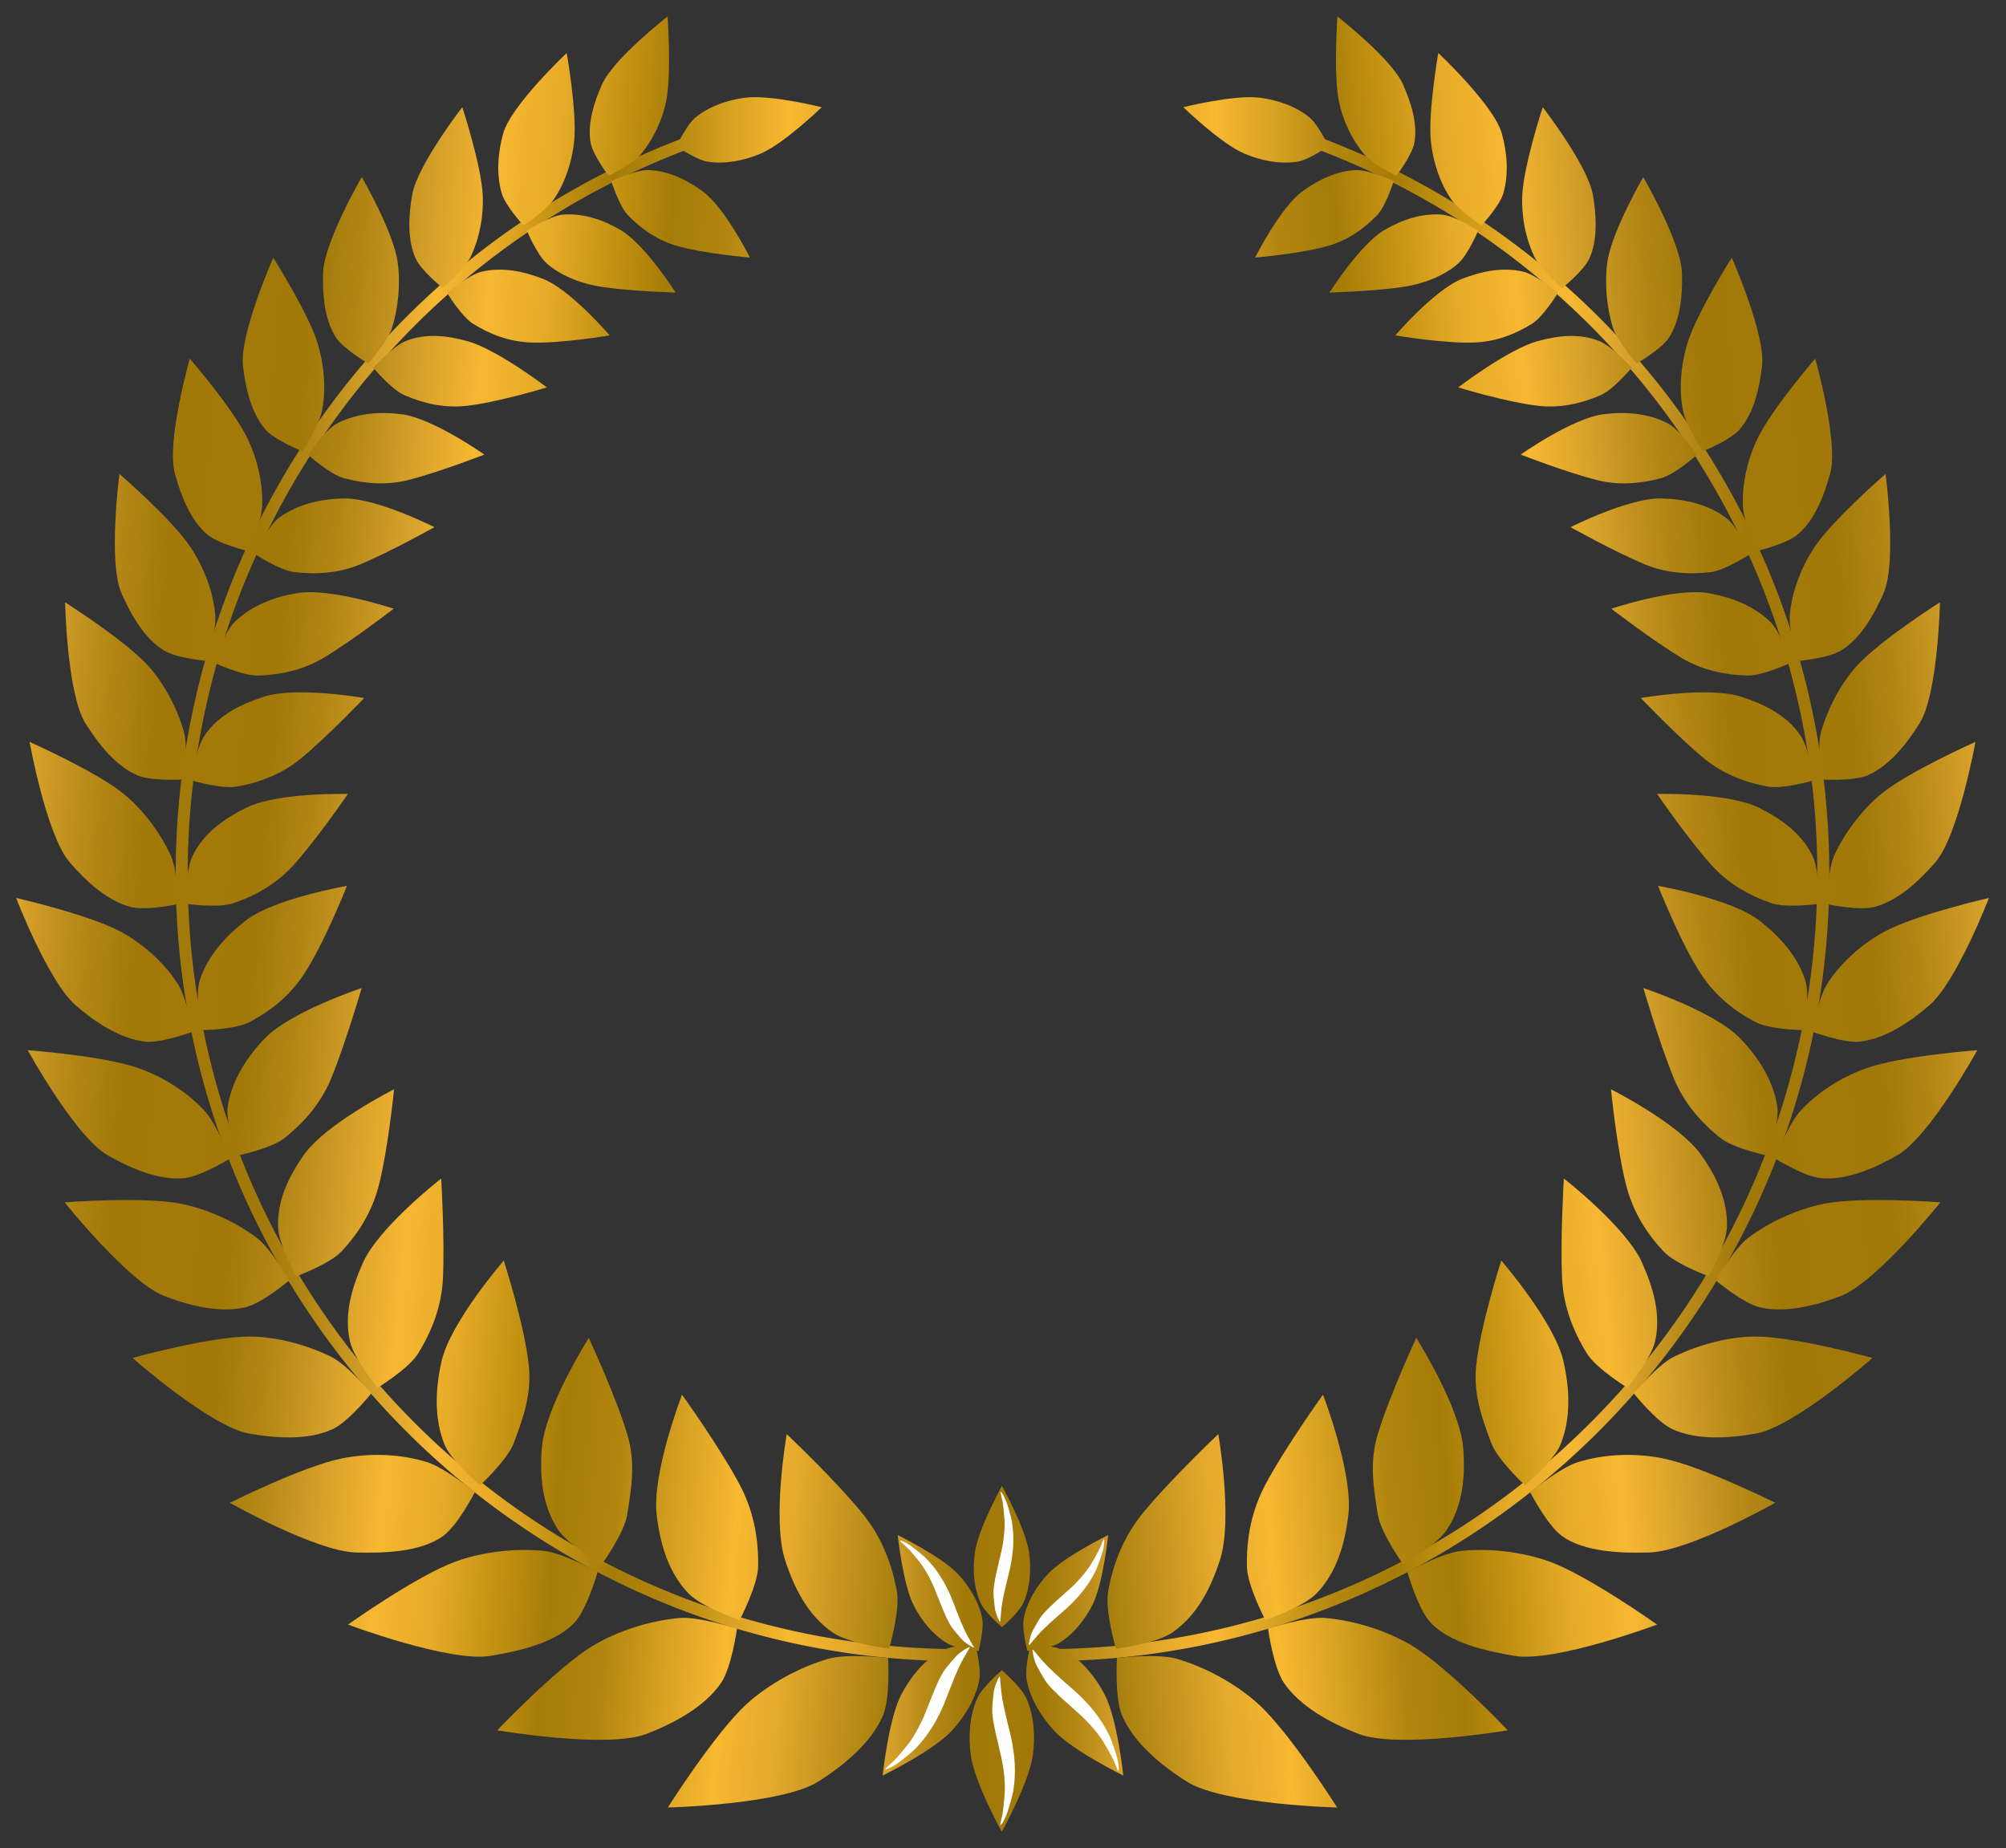 <?xml version="1.0" encoding="UTF-8"?>
<svg width="610" height="562" version="1.1" viewBox="0 0 161.4 148.7" xmlns="http://www.w3.org/2000/svg" xmlns:xlink="http://www.w3.org/1999/xlink">
<rect x="0" y="0" width="161.4" height="148.7" fill="#333333" stroke="none"/>
<defs>
<linearGradient id="a" x1="65.471" x2="101.77" y1="123.3" y2="123.3" gradientUnits="userSpaceOnUse" spreadMethod="reflect">
<stop stop-color="#9e790a" offset="0"/>
<stop stop-color="#a17b0c" offset=".071"/>
<stop stop-color="#c2921c" offset=".143"/>
<stop stop-color="#e3a92c" offset=".214"/>
<stop stop-color="#f8b830" offset=".286"/>
<stop stop-color="#d7a122" offset=".357"/>
<stop stop-color="#b3870f" offset=".429"/>
<stop stop-color="#a47c07" offset=".5"/>
<stop stop-color="#c59313" offset=".571"/>
<stop stop-color="#e6ab27" offset=".643"/>
<stop stop-color="#f7b732" offset=".714"/>
<stop stop-color="#d7a12a" offset=".786"/>
<stop stop-color="#b68918" offset=".857"/>
<stop stop-color="#a17909" offset=".929"/>
<stop stop-color="#a37a09" offset="1"/>
</linearGradient>
</defs>
<g transform="matrix(1.2 0 0 1.2 -41.319 -74.356)" fill="url(#a)">
<g transform="matrix(1.524 0 0 1.528 -107.26 -66.499)" stroke-width=".546">
<path d="m123.11 90.12a0.265 0.265 0 0 0-0.096 0.018c-13.427 5.079-22.311 17.939-22.311 32.295 0 19.066 15.462 34.528 34.528 34.528a0.265 0.265 0 1 0 0-0.529c-18.78 1e-5 -33.999-15.219-33.999-33.999 1e-5 -14.137 8.746-26.798 21.969-31.8a0.265 0.265 0 0 0-0.091-0.513z" color="#000000" color-rendering="auto" dominant-baseline="auto" image-rendering="auto" shape-rendering="auto" solid-color="#000000" style="font-feature-settings:normal;font-variant-alternates:normal;font-variant-caps:normal;font-variant-ligatures:normal;font-variant-numeric:normal;font-variant-position:normal;isolation:auto;mix-blend-mode:normal;paint-order:stroke markers fill;shape-padding:0;text-decoration-color:#000000;text-decoration-line:none;text-decoration-style:solid;text-indent:0;text-orientation:mixed;text-transform:none;white-space:normal"/>
<g transform="rotate(5 114.43 123.4)" stroke-width=".546">
<path d="m125.81 162.54s4.973-0.56 6.489-1.706c1.051-0.794 2.187-1.906 2.589-3.14 0.263-0.808 3e-3 -2.537 3e-3 -2.537s-1.808-0.048-2.617 0.267c-1.235 0.481-2.507 1.323-3.396 2.282-1.281 1.383-3.068 4.834-3.068 4.834l-5e-5 -1e-5m3.783-16.777s-0.329 3.77 0.408 5.505c0.511 1.203 1.208 2.329 2.359 2.987 0.753 0.431 2.54 0.497 2.54 0.497s0.346-1.714 0.123-2.534c-0.34-1.252-0.915-2.369-1.837-3.31-1.33-1.357-3.593-3.146-3.593-3.146l5e-5 1e-5" style="paint-order:stroke markers fill"/>
<path d="m118.95 84.253s-2.204 2.044-2.61 3.21c-0.281 0.809-0.506 1.797-0.278 2.609 0.149 0.532 0.913 1.373 0.913 1.373s1.008-0.605 1.331-1.067c0.494-0.706 0.815-1.589 0.907-2.434 0.133-1.218-0.263-3.691-0.263-3.691m4.529 10.221s-1.3-2.114-2.357-2.734c-0.733-0.43-1.58-0.758-2.44-0.698-0.563 0.039-1.566 0.626-1.566 0.626s0.432 1.052 0.848 1.415c0.636 0.554 1.364 0.971 2.202 1.147 1.209 0.253 3.312 0.245 3.312 0.245l1e-5 -1e-6" style="paint-order:stroke markers fill"/>
<path d="m118.04 159.82s4.874 0.396 6.547-0.413c2.8e-4 -1.3e-4 5.1e-4 -7.2e-4 7.7e-4 -8.2e-4 1.16-0.561 2.459-1.411 3.08-2.518l1.2e-4 -5e-4c0.407-0.725 0.489-2.433 0.489-2.433l-5.1e-4 -1.2e-4c-0.025-6e-3 -1.732-0.389-2.561-0.243l-6.4e-4 3.6e-4c-1.277 0.226-2.657 0.797-3.692 1.548l-6.7e-4 3e-4c-1.492 1.084-3.862 4.059-3.862 4.059l3e-5 -3e-5m6.814-15.38s-1.028 3.551-0.651 5.356c0 0 3e-4 6.7e-4 3e-4 6.7e-4 0.262 1.251 0.719 2.459 1.697 3.31l3.6e-4 6.3e-4c0.636 0.553 2.317 0.956 2.342 0.962l5e-4 1.1e-4s0.659-1.577 0.603-2.407l1.2e-4 -5e-4c-0.087-1.266-0.427-2.447-1.132-3.525 0 0-3.6e-4 -6.4e-4 -3.6e-4 -6.4e-4 -1.016-1.556-2.86-3.696-2.86-3.696" style="paint-order:stroke markers fill"/>
<path d="m111.09 155.77s4.618 1.279 6.376 0.82l6.8e-4 -2.2e-4c1.219-0.318 2.793-0.807 3.553-1.789l6.6e-4 -3e-4c0.497-0.643 0.811-2.288 0.811-2.288-0.022-0.01-1.589-0.696-2.413-0.713-2.8e-4 -1e-5 -8.6e-4 1e-5 -1e-3 1e-5 -1.267-0.026-2.709 0.277-3.844 0.801l-7.2e-4 1.6e-4c-1.637 0.756-4.482 3.17-4.482 3.17l1e-5 1e-5m9.457-13.454s-1.655 3.198-1.635 5.001l1.6e-4 7.2e-4c0.013 1.25 0.232 2.478 1.009 3.48 1.8e-4 2.2e-4 7.4e-4 2.3e-4 8.9e-4 4.5e-4 0.505 0.651 2.044 1.351 2.067 1.361 0 0 0.853-1.434 0.917-2.244l-2.9e-4 -6.6e-4c0.097-1.237 0.169-2.371-0.303-3.539 0 0-2.2e-4 -6.9e-4 -2.2e-4 -6.9e-4 -0.68-1.685-2.055-4.058-2.055-4.058h-1e-5" style="paint-order:stroke markers fill"/>
<path d="m105.45 150.9c1e-3 3.2e-4 3.943 1.795 5.715 1.689 0 0 7.3e-4 -8e-5 7.3e-4 -8e-5 1.229-0.073 2.85-0.265 3.764-1.062 0 0 2.8e-4 -4.4e-4 2.8e-4 -4.4e-4 0.598-0.522 1.219-2.033 1.219-2.033-0.019-0.012-1.415-0.952-2.201-1.125 0 0-7.2e-4 8e-5 -7.2e-4 8e-5 -1.21-0.266-2.574-0.186-3.746 0.158l-7.3e-4 5e-5c-1.69 0.496-4.75 2.373-4.75 2.373l-1e-5 -1e-5m11.078-11.641s-2.102 2.896-2.342 4.641c0 0 6e-5 7.3e-4 6e-5 7.3e-4 -0.166 1.21-0.119 2.496 0.434 3.604l9e-5 7.3e-4c0.36 0.72 1.711 1.657 1.73 1.669 0 0 1.098-1.209 1.313-1.973 0 0 2.8e-4 -4.3e-4 2.8e-4 -4.3e-4 0.327-1.167 0.597-2.216 0.367-3.425l-9e-5 -7.2e-4c-0.331-1.744-1.503-4.514-1.504-4.516" style="paint-order:stroke markers fill"/>
<path d="m100.63 144.94s3.667 2.705 5.394 2.859l1e-3 3.7e-4c1.197 0.107 2.622 0.074 3.65-0.514l3.5e-4 -3.7e-4c0.673-0.386 1.556-1.714 1.556-1.714-0.015-0.014-1.175-1.165-1.91-1.446 0 0-3.6e-4 -3.7e-4 -3.6e-4 -3.7e-4 -1.13-0.431-2.473-0.67-3.661-0.566l-4.1e-4 3.2e-4c-1.714 0.15-5.028 1.381-5.028 1.381l4e-5 6e-5m12.839-9.024s-2.541 2.353-3.106 3.978c-0.392 1.127-0.643 2.343-0.268 3.493l-2e-5 7.3e-4c0.244 0.748 1.375 1.902 1.39 1.916 0 0 1.283-0.948 1.635-1.639 0 0 3.6e-4 -3.8e-4 3.6e-4 -3.8e-4 0.537-1.055 0.856-2.185 0.809-3.386l-3.1e-4 -1e-3c-0.068-1.732-0.459-4.361-0.459-4.361l-4e-5 -6e-5" style="paint-order:stroke markers fill"/>
<path d="m97.058 138.4s3.085 3.229 4.709 3.706l7.1e-4 1.5e-4c1.126 0.331 2.522 0.552 3.618 0.186l4.3e-4 -3e-4c0.718-0.24 1.817-1.342 1.817-1.342-0.011-0.016-0.929-1.321-1.579-1.73 0 0-2.8e-4 -4.4e-4 -2.8e-4 -4.4e-4 -0.999-0.629-2.3-1.077-3.457-1.204-1.669-0.182-5.108 0.385-5.108 0.385l-8e-6 -2e-5m14.004-6.205s-2.845 1.756-3.695 3.205l-4.6e-4 2.3e-4c-0.589 1.004-0.999 2.088-0.86 3.26l-1.6e-4 7.2e-4c0.091 0.763 0.981 2.065 0.992 2.081 0 0 1.409-0.661 1.878-1.255l4.2e-4 -2.9e-4c0.716-0.907 1.208-1.911 1.393-3.07 0 0 1.7e-4 -7e-4 1.7e-4 -7e-4 0.266-1.671 0.293-4.221 0.293-4.221v2e-5" style="paint-order:stroke markers fill"/>
<path d="m94.859 131.89s2.407 3.594 3.906 4.286l4.73e-4 -2.1e-4c1.039 0.479 2.316 0.91 3.426 0.713 0.727-0.129 1.945-1.036 1.945-1.036s-2.4e-4 -4.7e-4 -2.4e-4 -4.7e-4c-8e-3 -0.015-0.699-1.423-1.244-1.938l-6.7e-4 -3e-4c-0.837-0.791-1.984-1.371-3.083-1.657l-6.52e-4 -3.2e-4c-1.585-0.413-4.949-0.366-4.949-0.366l8e-6 3e-5m14.397-3.995s-3.031 1.301-4.057 2.578c0 0-3.3e-4 6.5e-4 -3.3e-4 6.5e-4 -0.711 0.885-1.267 1.926-1.356 3.074 0 0 1.8e-4 4.8e-4 1.8e-4 4.8e-4 -0.058 0.748 0.6 2.131 0.608 2.147l2.3e-4 4.6e-4s1.454-0.437 1.992-0.944l4.6e-4 -2.3e-4c0.82-0.773 1.477-1.692 1.82-2.783l4.7e-4 -2e-4c0.495-1.575 0.993-4.072 0.993-4.072l-1e-5 -3e-5" style="paint-order:stroke markers fill"/>
<path d="m93.768 125.28s1.72 3.522 3.022 4.467l6.16e-4 3.9e-4c0.903 0.655 2.087 1.297 3.185 1.319l1.39e-4 5e-4c0.72 0.014 2.056-0.623 2.056-0.623-4e-3 -0.015-0.414-1.479-0.866-2.053l-6.1e-4 -4e-4c-0.695-0.882-1.687-1.612-2.706-2.045 0 0-5.11e-4 9e-5 -5.11e-4 9e-5 -1.47-0.624-4.691-1.065-4.691-1.065l-5e-6 -4e-5m14.453-1.795s-3.139 0.824-4.31 1.909c-0.812 0.752-1.528 1.683-1.777 2.777l1.2e-4 5e-4c-0.162 0.713 0.224 2.165 0.228 2.18 0 0 1.473-0.143 2.083-0.525 0 0 3.6e-4 -6.4e-4 3.6e-4 -6.4e-4 0.931-0.585 1.688-1.326 2.223-2.305l3.9e-4 -6.1e-4c0.771-1.412 1.553-4.035 1.553-4.035l1e-5 4e-5" style="paint-order:stroke markers fill"/>
<path d="m93.763 118.41s1.086 3.998 2.206 5.095l5.53e-4 4.7e-4c0.776 0.761 1.8 1.553 2.855 1.73 0.691 0.116 2.07-0.307 2.07-0.307l-6e-5 -5.2e-4c-2e-3 -0.014-0.161-1.486-0.515-2.105l-5.6e-4 -4.8e-4c-0.543-0.949-1.385-1.885-2.276-2.493-1.284-0.877-4.34-1.92-4.34-1.92l-1e-6 1e-5m14.149 1.053s-3.092 0.189-4.419 1.001l-5.1e-4 -1e-5c-0.92 0.563-1.752 1.269-2.149 2.288l4e-5 5.2e-4c-0.258 0.664-0.12 2.122-0.118 2.135l6e-5 5.1e-4s1.44 0.072 2.082-0.209c0 0 5.1e-4 -6e-5 5.1e-4 -6e-5 0.98-0.43 1.843-1.038 2.498-1.905 0 0 4.8e-4 -5.5e-4 4.8e-4 -5.5e-4 0.945-1.251 2.105-3.31 2.105-3.31v-1e-5" style="paint-order:stroke markers fill"/>
<path d="m94.784 112.17s0.434 3.993 1.354 5.211l5.16e-4 4e-5c0.638 0.844 1.492 1.754 2.483 2.077 0 0 5.16e-4 1e-5 5.16e-4 1e-5 0.649 0.211 2.037 2e-3 2.037 2e-3 2.2e-4 -0.012 0.075-1.453-0.177-2.1l4e-5 -5.1e-4c-0.386-0.992-1.035-2.011-1.805-2.724 0 0-5.09e-4 -9e-5 -5.09e-4 -9e-5 -1.111-1.029-3.893-2.466-3.893-2.466l-1e-5 3e-5m13.474 3.038s-3.016-0.262-4.41 0.33c0 0-5.1e-4 -9e-5 -5.1e-4 -9e-5 -0.966 0.41-1.897 0.968-2.425 1.892l-5.6e-4 4.7e-4c-0.345 0.602-0.437 2.026-0.437 2.038 0 0 1.376 0.277 2.035 0.099 1.006-0.273 1.94-0.733 2.696-1.474 1.09-1.068 2.543-2.885 2.543-2.885l1e-5 -4e-5" style="paint-order:stroke markers fill"/>
<path d="m96.675 106.35s-0.17 3.893 0.541 5.196l5.06e-4 1.1e-4c0.493 0.903 1.174 1.898 2.081 2.35 0 0 5.09e-4 9e-5 5.09e-4 9e-5 0.594 0.296 1.96 0.295 1.96 0.295 2e-3 -0.01 0.269-1.399 0.152-2.064-0.18-1.02-0.704-2.057-1.344-2.853 0 0-3.3e-4 -6.5e-4 -3.3e-4 -6.5e-4 -0.923-1.148-3.39-2.923-3.39-2.923h4e-6m12.535 4.838s-2.872-0.682-4.297-0.31l-1.6e-4 4.8e-4c-0.988 0.258-1.941 0.713-2.62 1.494l-5e-4 -1.4e-4c-0.443 0.51-0.721 1.863-0.722 1.874 0 0 1.285 0.464 1.944 0.386 1.007-0.119 1.983-0.427 2.816-1.031 1.202-0.872 2.881-2.413 2.881-2.413v1e-5" style="paint-order:stroke markers fill"/>
<path d="m99.319 101.04s-0.717 3.718-0.218 5.072l4.84e-4 1.8e-4c0.346 0.939 0.856 1.989 1.664 2.553l4.9e-4 1.7e-4c0.529 0.369 1.842 0.562 1.842 0.562 3e-3 -9e-3 0.464-1.304 0.446-1.961-0.029-1.006-0.385-2.078-0.888-2.934-0.724-1.235-2.848-3.293-2.848-3.293l-2e-5 4e-5m11.368 6.429s-2.663-1.062-4.086-0.907l-4.6e-4 -2.3e-4c-0.987 0.108-1.968 0.411-2.732 1.065-0.499 0.427-0.965 1.688-0.968 1.697 0 0 1.169 0.629 1.814 0.648 0.985 0.029 1.972-0.128 2.859-0.591 1.279-0.668 3.114-1.912 3.114-1.912l2e-5 -3e-5" style="paint-order:stroke markers fill"/>
<path d="m102.59 96.311s-1.199 3.487-0.912 4.858l2e-4 7e-4c0.199 0.951 0.543 2.034 1.239 2.69 0.456 0.43 1.691 0.801 1.691 0.801 3e-3 -6e-3 0.624-1.19 0.699-1.824l-1.5e-4 -7.2e-4c0.115-0.971-0.082-2.055-0.443-2.949l3e-4 -4.17e-4c-0.521-1.289-2.275-3.576-2.275-3.576l2e-5 -2.3e-5m10.006 7.795s-2.398-1.394-3.788-1.447c0 0-2.9e-4 4.2e-4 -2.9e-4 4.2e-4 -0.963-0.037-1.942 0.119-2.769 0.639 0 0-2.8e-4 4.4e-4 -2.8e-4 4.4e-4 -0.54 0.34-1.16 1.49-1.163 1.497 0 0 1.034 0.77 1.651 0.879 0.942 0.167 1.91 0.156 2.828-0.164 0 0 2.6e-4 -4.5e-4 2.6e-4 -4.5e-4 1.323-0.46 3.241-1.405 3.241-1.405l-2e-5 2e-5" style="paint-order:stroke markers fill"/>
<path d="m106.16 92.446s-1.41 2.99-1.329 4.347l9e-5 7.29e-4c0.056 0.941 0.241 2.037 0.816 2.766 0.377 0.477 1.509 1.009 1.509 1.009 3e-3 -4e-3 0.773-1.039 0.907-1.645l3.2e-4 -4.1e-4c0.204-0.927 0.205-2.02-0.013-2.93l-2e-5 -7.31e-4c-0.315-1.312-1.89-3.548-1.89-3.548l-1e-5 1.5e-5m8.916 8.484s-2.312-1.463-3.637-1.712c0 0-3.6e-4 3.75e-4 -3.6e-4 3.75e-4 -0.919-0.173-1.864-0.203-2.713 0.221l-3.2e-4 4.1e-4c-0.554 0.277-1.328 1.291-1.331 1.296 0 0 0.884 0.885 1.46 1.078l4.2e-4 2.9e-4c0.881 0.294 1.801 0.415 2.728 0.239l3.2e-4 -4.1e-4c1.336-0.254 3.494-1.122 3.494-1.122l2e-5 -2e-5" style="paint-order:stroke markers fill"/>
<path d="m110.3 89.002s-1.746 2.706-1.862 4.019c-0.081 0.91-0.046 2.004 0.401 2.785 0.293 0.512 1.303 1.183 1.303 1.183 2e-3 -0.003 0.875-0.901 1.089-1.462 0.328-0.859 0.424-1.865 0.3-2.764-0.178-1.296-1.231-3.76-1.231-3.76m7.332 9.412s-1.887-1.849-3.142-2.217c-0.87-0.255-1.824-0.367-2.699-0.082-0.572 0.186-1.444 1.065-1.446 1.067 0 0 0.721 0.976 1.246 1.243l3.8e-4 3.57e-4c0.802 0.408 1.651 0.64 2.565 0.604 1.317-0.052 3.476-0.616 3.476-0.616" style="paint-order:stroke markers fill"/>
<path d="m114.67 86.233s-2.238 2.502-2.476 3.756c-0.165 0.87-0.153 1.82 0.163 2.632 0.207 0.532 1.079 1.32 1.079 1.32 1e-3 -0.001 0.948-0.762 1.234-1.27 0.437-0.776 0.654-1.754 0.663-2.632 0.014-1.267-0.664-3.806-0.664-3.806m5.688 10.058s-1.529-2.009-2.679-2.54c-0.797-0.368-1.678-0.583-2.556-0.435-0.575 0.097-1.518 0.839-1.52 0.84 0 0 0.55 1.038 1.016 1.369 0.71 0.506 1.629 0.75 2.512 0.802 1.274 0.076 3.227-0.036 3.227-0.036" style="paint-order:stroke markers fill"/>
</g>
<path d="m125.77 88.358c-0.776 0.098-1.576 0.367-2.185 0.857-0.399 0.321-0.849 1.274-0.849 1.274s0.867 0.6 1.373 0.678c0.772 0.12 1.6-0.047 2.321-0.35 1.04-0.438 2.696-2.04 2.696-2.04s-2.235-0.559-3.355-0.419z" style="paint-order:stroke markers fill"/>
<g transform="matrix(-1 0 0 1 274.16 0)">
<path d="m123.11 90.12a0.265 0.265 0 0 0-0.096 0.018c-13.427 5.079-22.311 17.939-22.311 32.295 0 19.066 15.462 34.528 34.528 34.528a0.265 0.265 0 1 0 0-0.529c-18.78 1e-5 -33.999-15.219-33.999-33.999 1e-5 -14.137 8.746-26.798 21.969-31.8a0.265 0.265 0 0 0-0.091-0.513z" color="#000000" color-rendering="auto" dominant-baseline="auto" image-rendering="auto" shape-rendering="auto" solid-color="#000000" style="font-feature-settings:normal;font-variant-alternates:normal;font-variant-caps:normal;font-variant-ligatures:normal;font-variant-numeric:normal;font-variant-position:normal;isolation:auto;mix-blend-mode:normal;paint-order:stroke markers fill;shape-padding:0;text-decoration-color:#000000;text-decoration-line:none;text-decoration-style:solid;text-indent:0;text-orientation:mixed;text-transform:none;white-space:normal"/>
<g transform="rotate(5 114.43 123.4)" stroke-width=".546">
<path d="m125.81 162.54s4.973-0.56 6.489-1.706c1.051-0.794 2.187-1.906 2.589-3.14 0.263-0.808 3e-3 -2.537 3e-3 -2.537s-1.808-0.048-2.617 0.267c-1.235 0.481-2.507 1.323-3.396 2.282-1.281 1.383-3.068 4.834-3.068 4.834l-5e-5 -1e-5m3.783-16.777s-0.329 3.77 0.408 5.505c0.511 1.203 1.208 2.329 2.359 2.987 0.753 0.431 2.54 0.497 2.54 0.497s0.346-1.714 0.123-2.534c-0.34-1.252-0.915-2.369-1.837-3.31-1.33-1.357-3.593-3.146-3.593-3.146l5e-5 1e-5" style="paint-order:stroke markers fill"/>
<path d="m118.95 84.253s-2.204 2.044-2.61 3.21c-0.281 0.809-0.506 1.797-0.278 2.609 0.149 0.532 0.913 1.373 0.913 1.373s1.008-0.605 1.331-1.067c0.494-0.706 0.815-1.589 0.907-2.434 0.133-1.218-0.263-3.691-0.263-3.691m4.529 10.221s-1.3-2.114-2.357-2.734c-0.733-0.43-1.58-0.758-2.44-0.698-0.563 0.039-1.566 0.626-1.566 0.626s0.432 1.052 0.848 1.415c0.636 0.554 1.364 0.971 2.202 1.147 1.209 0.253 3.312 0.245 3.312 0.245l1e-5 -1e-6" style="paint-order:stroke markers fill"/>
<path d="m118.04 159.82s4.874 0.396 6.547-0.413c2.8e-4 -1.3e-4 5.1e-4 -7.2e-4 7.7e-4 -8.2e-4 1.16-0.561 2.459-1.411 3.08-2.518l1.2e-4 -5e-4c0.407-0.725 0.489-2.433 0.489-2.433l-5.1e-4 -1.2e-4c-0.025-6e-3 -1.732-0.389-2.561-0.243l-6.4e-4 3.6e-4c-1.277 0.226-2.657 0.797-3.692 1.548l-6.7e-4 3e-4c-1.492 1.084-3.862 4.059-3.862 4.059l3e-5 -3e-5m6.814-15.38s-1.028 3.551-0.651 5.356c0 0 3e-4 6.7e-4 3e-4 6.7e-4 0.262 1.251 0.719 2.459 1.697 3.31l3.6e-4 6.3e-4c0.636 0.553 2.317 0.956 2.342 0.962l5e-4 1.1e-4s0.659-1.577 0.603-2.407l1.2e-4 -5e-4c-0.087-1.266-0.427-2.447-1.132-3.525 0 0-3.6e-4 -6.4e-4 -3.6e-4 -6.4e-4 -1.016-1.556-2.86-3.696-2.86-3.696" style="paint-order:stroke markers fill"/>
<path d="m111.09 155.77s4.618 1.279 6.376 0.82l6.8e-4 -2.2e-4c1.219-0.318 2.793-0.807 3.553-1.789l6.6e-4 -3e-4c0.497-0.643 0.811-2.288 0.811-2.288-0.022-0.01-1.589-0.696-2.413-0.713-2.8e-4 -1e-5 -8.6e-4 1e-5 -1e-3 1e-5 -1.267-0.026-2.709 0.277-3.844 0.801l-7.2e-4 1.6e-4c-1.637 0.756-4.482 3.17-4.482 3.17l1e-5 1e-5m9.457-13.454s-1.655 3.198-1.635 5.001l1.6e-4 7.2e-4c0.013 1.25 0.232 2.478 1.009 3.48 1.8e-4 2.2e-4 7.4e-4 2.3e-4 8.9e-4 4.5e-4 0.505 0.651 2.044 1.351 2.067 1.361 0 0 0.853-1.434 0.917-2.244l-2.9e-4 -6.6e-4c0.097-1.237 0.169-2.371-0.303-3.539 0 0-2.2e-4 -6.9e-4 -2.2e-4 -6.9e-4 -0.68-1.685-2.055-4.058-2.055-4.058h-1e-5" style="paint-order:stroke markers fill"/>
<path d="m105.45 150.9c1e-3 3.2e-4 3.943 1.795 5.715 1.689 0 0 7.3e-4 -8e-5 7.3e-4 -8e-5 1.229-0.073 2.85-0.265 3.764-1.062 0 0 2.8e-4 -4.4e-4 2.8e-4 -4.4e-4 0.598-0.522 1.219-2.033 1.219-2.033-0.019-0.012-1.415-0.952-2.201-1.125 0 0-7.2e-4 8e-5 -7.2e-4 8e-5 -1.21-0.266-2.574-0.186-3.746 0.158l-7.3e-4 5e-5c-1.69 0.496-4.75 2.373-4.75 2.373l-1e-5 -1e-5m11.078-11.641s-2.102 2.896-2.342 4.641c0 0 6e-5 7.3e-4 6e-5 7.3e-4 -0.166 1.21-0.119 2.496 0.434 3.604l9e-5 7.3e-4c0.36 0.72 1.711 1.657 1.73 1.669 0 0 1.098-1.209 1.313-1.973 0 0 2.8e-4 -4.3e-4 2.8e-4 -4.3e-4 0.327-1.167 0.597-2.216 0.367-3.425l-9e-5 -7.2e-4c-0.331-1.744-1.503-4.514-1.504-4.516" style="paint-order:stroke markers fill"/>
<path d="m100.63 144.94s3.667 2.705 5.394 2.859l1e-3 3.7e-4c1.197 0.107 2.622 0.074 3.65-0.514l3.5e-4 -3.7e-4c0.673-0.386 1.556-1.714 1.556-1.714-0.015-0.014-1.175-1.165-1.91-1.446 0 0-3.6e-4 -3.7e-4 -3.6e-4 -3.7e-4 -1.13-0.431-2.473-0.67-3.661-0.566l-4.1e-4 3.2e-4c-1.714 0.15-5.028 1.381-5.028 1.381l4e-5 6e-5m12.839-9.024s-2.541 2.353-3.106 3.978c-0.392 1.127-0.643 2.343-0.268 3.493l-2e-5 7.3e-4c0.244 0.748 1.375 1.902 1.39 1.916 0 0 1.283-0.948 1.635-1.639 0 0 3.6e-4 -3.8e-4 3.6e-4 -3.8e-4 0.537-1.055 0.856-2.185 0.809-3.386l-3.1e-4 -1e-3c-0.068-1.732-0.459-4.361-0.459-4.361l-4e-5 -6e-5" style="paint-order:stroke markers fill"/>
<path d="m97.058 138.4s3.085 3.229 4.709 3.706l7.1e-4 1.5e-4c1.126 0.331 2.522 0.552 3.618 0.186l4.3e-4 -3e-4c0.718-0.24 1.817-1.342 1.817-1.342-0.011-0.016-0.929-1.321-1.579-1.73 0 0-2.8e-4 -4.4e-4 -2.8e-4 -4.4e-4 -0.999-0.629-2.3-1.077-3.457-1.204-1.669-0.182-5.108 0.385-5.108 0.385l-8e-6 -2e-5m14.004-6.205s-2.845 1.756-3.695 3.205l-4.6e-4 2.3e-4c-0.589 1.004-0.999 2.088-0.86 3.26l-1.6e-4 7.2e-4c0.091 0.763 0.981 2.065 0.992 2.081 0 0 1.409-0.661 1.878-1.255l4.2e-4 -2.9e-4c0.716-0.907 1.208-1.911 1.393-3.07 0 0 1.7e-4 -7e-4 1.7e-4 -7e-4 0.266-1.671 0.293-4.221 0.293-4.221v2e-5" style="paint-order:stroke markers fill"/>
<path d="m94.859 131.89s2.407 3.594 3.906 4.286l4.73e-4 -2.1e-4c1.039 0.479 2.316 0.91 3.426 0.713 0.727-0.129 1.945-1.036 1.945-1.036s-2.4e-4 -4.7e-4 -2.4e-4 -4.7e-4c-8e-3 -0.015-0.699-1.423-1.244-1.938l-6.7e-4 -3e-4c-0.837-0.791-1.984-1.371-3.083-1.657l-6.52e-4 -3.2e-4c-1.585-0.413-4.949-0.366-4.949-0.366l8e-6 3e-5m14.397-3.995s-3.031 1.301-4.057 2.578c0 0-3.3e-4 6.5e-4 -3.3e-4 6.5e-4 -0.711 0.885-1.267 1.926-1.356 3.074 0 0 1.8e-4 4.8e-4 1.8e-4 4.8e-4 -0.058 0.748 0.6 2.131 0.608 2.147l2.3e-4 4.6e-4s1.454-0.437 1.992-0.944l4.6e-4 -2.3e-4c0.82-0.773 1.477-1.692 1.82-2.783l4.7e-4 -2e-4c0.495-1.575 0.993-4.072 0.993-4.072l-1e-5 -3e-5" style="paint-order:stroke markers fill"/>
<path d="m93.768 125.28s1.72 3.522 3.022 4.467l6.16e-4 3.9e-4c0.903 0.655 2.087 1.297 3.185 1.319l1.39e-4 5e-4c0.72 0.014 2.056-0.623 2.056-0.623-4e-3 -0.015-0.414-1.479-0.866-2.053l-6.1e-4 -4e-4c-0.695-0.882-1.687-1.612-2.706-2.045 0 0-5.11e-4 9e-5 -5.11e-4 9e-5 -1.47-0.624-4.691-1.065-4.691-1.065l-5e-6 -4e-5m14.453-1.795s-3.139 0.824-4.31 1.909c-0.812 0.752-1.528 1.683-1.777 2.777l1.2e-4 5e-4c-0.162 0.713 0.224 2.165 0.228 2.18 0 0 1.473-0.143 2.083-0.525 0 0 3.6e-4 -6.4e-4 3.6e-4 -6.4e-4 0.931-0.585 1.688-1.326 2.223-2.305l3.9e-4 -6.1e-4c0.771-1.412 1.553-4.035 1.553-4.035l1e-5 4e-5" style="paint-order:stroke markers fill"/>
<path d="m93.763 118.41s1.086 3.998 2.206 5.095l5.53e-4 4.7e-4c0.776 0.761 1.8 1.553 2.855 1.73 0.691 0.116 2.07-0.307 2.07-0.307l-6e-5 -5.2e-4c-2e-3 -0.014-0.161-1.486-0.515-2.105l-5.6e-4 -4.8e-4c-0.543-0.949-1.385-1.885-2.276-2.493-1.284-0.877-4.34-1.92-4.34-1.92l-1e-6 1e-5m14.149 1.053s-3.092 0.189-4.419 1.001l-5.1e-4 -1e-5c-0.92 0.563-1.752 1.269-2.149 2.288l4e-5 5.2e-4c-0.258 0.664-0.12 2.122-0.118 2.135l6e-5 5.1e-4s1.44 0.072 2.082-0.209c0 0 5.1e-4 -6e-5 5.1e-4 -6e-5 0.98-0.43 1.843-1.038 2.498-1.905 0 0 4.8e-4 -5.5e-4 4.8e-4 -5.5e-4 0.945-1.251 2.105-3.31 2.105-3.31v-1e-5" style="paint-order:stroke markers fill"/>
<path d="m94.784 112.17s0.434 3.993 1.354 5.211l5.16e-4 4e-5c0.638 0.844 1.492 1.754 2.483 2.077 0 0 5.16e-4 1e-5 5.16e-4 1e-5 0.649 0.211 2.037 2e-3 2.037 2e-3 2.2e-4 -0.012 0.075-1.453-0.177-2.1l4e-5 -5.1e-4c-0.386-0.992-1.035-2.011-1.805-2.724 0 0-5.09e-4 -9e-5 -5.09e-4 -9e-5 -1.111-1.029-3.893-2.466-3.893-2.466l-1e-5 3e-5m13.474 3.038s-3.016-0.262-4.41 0.33c0 0-5.1e-4 -9e-5 -5.1e-4 -9e-5 -0.966 0.41-1.897 0.968-2.425 1.892l-5.6e-4 4.7e-4c-0.345 0.602-0.437 2.026-0.437 2.038 0 0 1.376 0.277 2.035 0.099 1.006-0.273 1.94-0.733 2.696-1.474 1.09-1.068 2.543-2.885 2.543-2.885l1e-5 -4e-5" style="paint-order:stroke markers fill"/>
<path d="m96.675 106.35s-0.17 3.893 0.541 5.196l5.06e-4 1.1e-4c0.493 0.903 1.174 1.898 2.081 2.35 0 0 5.09e-4 9e-5 5.09e-4 9e-5 0.594 0.296 1.96 0.295 1.96 0.295 2e-3 -0.01 0.269-1.399 0.152-2.064-0.18-1.02-0.704-2.057-1.344-2.853 0 0-3.3e-4 -6.5e-4 -3.3e-4 -6.5e-4 -0.923-1.148-3.39-2.923-3.39-2.923h4e-6m12.535 4.838s-2.872-0.682-4.297-0.31l-1.6e-4 4.8e-4c-0.988 0.258-1.941 0.713-2.62 1.494l-5e-4 -1.4e-4c-0.443 0.51-0.721 1.863-0.722 1.874 0 0 1.285 0.464 1.944 0.386 1.007-0.119 1.983-0.427 2.816-1.031 1.202-0.872 2.881-2.413 2.881-2.413v1e-5" style="paint-order:stroke markers fill"/>
<path d="m99.319 101.04s-0.717 3.718-0.218 5.072l4.84e-4 1.8e-4c0.346 0.939 0.856 1.989 1.664 2.553l4.9e-4 1.7e-4c0.529 0.369 1.842 0.562 1.842 0.562 3e-3 -9e-3 0.464-1.304 0.446-1.961-0.029-1.006-0.385-2.078-0.888-2.934-0.724-1.235-2.848-3.293-2.848-3.293l-2e-5 4e-5m11.368 6.429s-2.663-1.062-4.086-0.907l-4.6e-4 -2.3e-4c-0.987 0.108-1.968 0.411-2.732 1.065-0.499 0.427-0.965 1.688-0.968 1.697 0 0 1.169 0.629 1.814 0.648 0.985 0.029 1.972-0.128 2.859-0.591 1.279-0.668 3.114-1.912 3.114-1.912l2e-5 -3e-5" style="paint-order:stroke markers fill"/>
<path d="m102.59 96.311s-1.199 3.487-0.912 4.858l2e-4 7e-4c0.199 0.951 0.543 2.034 1.239 2.69 0.456 0.43 1.691 0.801 1.691 0.801 3e-3 -6e-3 0.624-1.19 0.699-1.824l-1.5e-4 -7.2e-4c0.115-0.971-0.082-2.055-0.443-2.949l3e-4 -4.17e-4c-0.521-1.289-2.275-3.576-2.275-3.576l2e-5 -2.3e-5m10.006 7.795s-2.398-1.394-3.788-1.447c0 0-2.9e-4 4.2e-4 -2.9e-4 4.2e-4 -0.963-0.037-1.942 0.119-2.769 0.639 0 0-2.8e-4 4.4e-4 -2.8e-4 4.4e-4 -0.54 0.34-1.16 1.49-1.163 1.497 0 0 1.034 0.77 1.651 0.879 0.942 0.167 1.91 0.156 2.828-0.164 0 0 2.6e-4 -4.5e-4 2.6e-4 -4.5e-4 1.323-0.46 3.241-1.405 3.241-1.405l-2e-5 2e-5" style="paint-order:stroke markers fill"/>
<path d="m106.16 92.446s-1.41 2.99-1.329 4.347l9e-5 7.29e-4c0.056 0.941 0.241 2.037 0.816 2.766 0.377 0.477 1.509 1.009 1.509 1.009 3e-3 -4e-3 0.773-1.039 0.907-1.645l3.2e-4 -4.1e-4c0.204-0.927 0.205-2.02-0.013-2.93l-2e-5 -7.31e-4c-0.315-1.312-1.89-3.548-1.89-3.548l-1e-5 1.5e-5m8.916 8.484s-2.312-1.463-3.637-1.712c0 0-3.6e-4 3.75e-4 -3.6e-4 3.75e-4 -0.919-0.173-1.864-0.203-2.713 0.221l-3.2e-4 4.1e-4c-0.554 0.277-1.328 1.291-1.331 1.296 0 0 0.884 0.885 1.46 1.078l4.2e-4 2.9e-4c0.881 0.294 1.801 0.415 2.728 0.239l3.2e-4 -4.1e-4c1.336-0.254 3.494-1.122 3.494-1.122l2e-5 -2e-5" style="paint-order:stroke markers fill"/>
<path d="m110.3 89.002s-1.746 2.706-1.862 4.019c-0.081 0.91-0.046 2.004 0.401 2.785 0.293 0.512 1.303 1.183 1.303 1.183 2e-3 -0.003 0.875-0.901 1.089-1.462 0.328-0.859 0.424-1.865 0.3-2.764-0.178-1.296-1.231-3.76-1.231-3.76m7.332 9.412s-1.887-1.849-3.142-2.217c-0.87-0.255-1.824-0.367-2.699-0.082-0.572 0.186-1.444 1.065-1.446 1.067 0 0 0.721 0.976 1.246 1.243l3.8e-4 3.57e-4c0.802 0.408 1.651 0.64 2.565 0.604 1.317-0.052 3.476-0.616 3.476-0.616" style="paint-order:stroke markers fill"/>
<path d="m114.67 86.233s-2.238 2.502-2.476 3.756c-0.165 0.87-0.153 1.82 0.163 2.632 0.207 0.532 1.079 1.32 1.079 1.32 1e-3 -0.001 0.948-0.762 1.234-1.27 0.437-0.776 0.654-1.754 0.663-2.632 0.014-1.267-0.664-3.806-0.664-3.806m5.688 10.058s-1.529-2.009-2.679-2.54c-0.797-0.368-1.678-0.583-2.556-0.435-0.575 0.097-1.518 0.839-1.52 0.84 0 0 0.55 1.038 1.016 1.369 0.71 0.506 1.629 0.75 2.512 0.802 1.274 0.076 3.227-0.036 3.227-0.036" style="paint-order:stroke markers fill"/>
</g>
<path d="m125.77 88.358c-0.776 0.098-1.576 0.367-2.185 0.857-0.399 0.321-0.849 1.274-0.849 1.274s0.867 0.6 1.373 0.678c0.772 0.12 1.6-0.047 2.321-0.35 1.04-0.438 2.696-2.04 2.696-2.04s-2.235-0.559-3.355-0.419z" style="paint-order:stroke markers fill"/>
</g>
</g>
<g stroke-width=".833">
<g fill="url(#a)" stroke-width=".833">
<path d="m99.525 179.65c-0.174-1.269-0.087-2.648 0.428-3.818 0.337-0.766 1.65-1.883 1.65-1.883s1.313 1.117 1.65 1.883c0.515 1.17 0.603 2.55 0.428 3.818-0.251 1.83-2.079 5.127-2.079 5.127s-1.827-3.298-2.079-5.127z" style="paint-order:stroke markers fill"/>
<path d="m105.11 178c-0.869-0.939-1.587-2.119-1.834-3.374-0.162-0.822 0.274-2.491 0.274-2.491s1.714 0.16 2.429 0.594c1.092 0.662 1.952 1.742 2.536 2.881 0.841 1.643 1.231 5.395 1.231 5.395s-3.384-1.651-4.636-3.005z" style="paint-order:stroke markers fill"/>
<path d="m94.846 175.61c0.583-1.139 1.444-2.219 2.536-2.881 0.715-0.433 2.429-0.594 2.429-0.594s0.436 1.67 0.274 2.491c-0.247 1.255-0.965 2.435-1.834 3.374-1.253 1.354-4.636 3.005-4.636 3.005s0.39-3.752 1.231-5.395z" style="paint-order:stroke markers fill"/>
<path d="m99.794 166.07c-0.153 1.11-0.076 2.317 0.375 3.341 0.295 0.67 1.444 1.647 1.444 1.647s1.149-0.977 1.444-1.647c0.451-1.024 0.527-2.231 0.375-3.341-0.22-1.601-1.819-4.486-1.819-4.486s-1.599 2.885-1.819 4.486z" style="paint-order:stroke markers fill"/>
<path d="m104.68 167.51c-0.76 0.822-1.388 1.854-1.605 2.952-0.142 0.719 0.24 2.18 0.24 2.18s1.5-0.14 2.126-0.519c0.955-0.579 1.708-1.524 2.219-2.521 0.736-1.438 1.077-4.721 1.077-4.721s-2.961 1.444-4.057 2.629z" style="paint-order:stroke markers fill"/>
<path d="m95.701 169.61c0.51 0.997 1.263 1.942 2.219 2.521 0.625 0.379 2.126 0.519 2.126 0.519s0.382-1.461 0.24-2.18c-0.216-1.098-0.844-2.131-1.605-2.952-1.096-1.185-4.057-2.629-4.057-2.629s0.341 3.283 1.077 4.721z" style="paint-order:stroke markers fill"/>
</g>
</g>
</g>
<g transform="matrix(1.2 0 0 1.2 -41.319 -74.356)" stroke-width=".833">
<g fill="#fff" stroke-width=".833">
<path d="m101.57 184.28c0.11-0.12 0.278-0.453 0.403-0.796 0.086-0.237 0.219-0.693 0.319-1.09 0.072-0.29 0.083-0.345 0.12-0.649 0.069-0.569 0.082-0.942 0.055-1.554-0.014-0.325-0.036-0.529-0.097-0.942-0.083-0.555-0.139-0.814-0.403-1.859-0.118-0.469-0.259-1.112-0.327-1.503-0.054-0.311-0.102-0.706-0.129-1.102-0.029-0.413-0.032-0.428-0.061-0.409-0.061 0.039-0.243 0.451-0.317 0.715-0.069 0.248-0.081 0.33-0.129 0.844-0.052 0.554-0.055 0.73-0.022 1.069 0.037 0.379 0.193 1.145 0.428 2.104 0.069 0.283 0.152 0.638 0.182 0.789 0.115 0.56 0.187 1.119 0.207 1.605 0.018 0.461 0.015 0.578-0.047 1.228-0.063 0.668-0.076 0.756-0.185 1.218-0.093 0.394-0.092 0.438 5e-3 0.334z" style="paint-order:stroke markers fill"/>
<path d="m109.44 180.62c0.021-0.161-0.031-0.531-0.126-0.884-0.065-0.244-0.217-0.694-0.363-1.076-0.106-0.279-0.13-0.33-0.273-0.6-0.269-0.506-0.471-0.819-0.845-1.305-0.197-0.259-0.332-0.412-0.619-0.716-0.385-0.407-0.579-0.587-1.393-1.291-0.366-0.316-0.848-0.762-1.128-1.043-0.222-0.223-0.488-0.519-0.737-0.829-0.26-0.322-0.271-0.332-0.284-0.3-0.028 0.068 0.059 0.509 0.15 0.768 0.086 0.243 0.122 0.317 0.377 0.766 0.275 0.484 0.373 0.63 0.594 0.888 0.248 0.289 0.813 0.827 1.555 1.477 0.218 0.192 0.489 0.435 0.601 0.541 0.415 0.393 0.793 0.809 1.088 1.195 0.279 0.367 0.343 0.464 0.664 1.033 0.331 0.583 0.37 0.663 0.546 1.104 0.15 0.376 0.176 0.412 0.195 0.271z" style="paint-order:stroke markers fill"/>
<path d="m93.87 180.58c0.159-0.035 0.487-0.211 0.785-0.421 0.206-0.145 0.576-0.442 0.885-0.71 0.225-0.196 0.265-0.235 0.469-0.463 0.382-0.426 0.606-0.724 0.934-1.242 0.175-0.274 0.273-0.454 0.46-0.828 0.25-0.502 0.352-0.746 0.734-1.754 0.172-0.453 0.424-1.059 0.592-1.419 0.133-0.285 0.32-0.637 0.525-0.977 0.213-0.355 0.219-0.369 0.184-0.37-0.073-3e-3 -0.457 0.229-0.669 0.404-0.198 0.164-0.256 0.224-0.589 0.617-0.36 0.424-0.463 0.567-0.63 0.863-0.186 0.332-0.497 1.049-0.853 1.97-0.105 0.271-0.241 0.609-0.302 0.751-0.226 0.525-0.487 1.024-0.749 1.433-0.248 0.388-0.318 0.482-0.741 0.979-0.434 0.511-0.495 0.575-0.849 0.892-0.301 0.269-0.326 0.306-0.187 0.276z" style="paint-order:stroke markers fill"/>
<path d="m101.58 162.02c0.096 0.105 0.243 0.396 0.352 0.697 0.075 0.208 0.192 0.606 0.279 0.954 0.064 0.254 0.072 0.302 0.105 0.568 0.061 0.498 0.072 0.824 0.048 1.36-0.012 0.285-0.032 0.463-0.085 0.825-0.072 0.485-0.122 0.712-0.352 1.626-0.104 0.411-0.226 0.973-0.286 1.315-0.047 0.272-0.09 0.618-0.113 0.965-0.025 0.361-0.028 0.374-0.053 0.358-0.054-0.035-0.213-0.394-0.277-0.626-0.06-0.217-0.071-0.289-0.113-0.738-0.045-0.485-0.048-0.639-0.019-0.935 0.033-0.332 0.169-1.002 0.375-1.841 0.06-0.247 0.133-0.558 0.16-0.69 0.101-0.49 0.164-0.979 0.181-1.404 0.016-0.403 0.013-0.505-0.041-1.075-0.055-0.585-0.067-0.661-0.162-1.066-0.081-0.345-0.08-0.384 4e-3 -0.292z" style="paint-order:stroke markers fill"/>
<path d="m108.47 165.22c0.018 0.141-0.028 0.465-0.11 0.773-0.057 0.213-0.19 0.607-0.318 0.942-0.093 0.244-0.113 0.289-0.239 0.525-0.235 0.443-0.412 0.716-0.739 1.142-0.173 0.226-0.291 0.361-0.541 0.627-0.337 0.356-0.507 0.513-1.219 1.13-0.32 0.277-0.742 0.667-0.987 0.912-0.194 0.195-0.427 0.454-0.645 0.725-0.227 0.282-0.237 0.291-0.248 0.263-0.024-0.059 0.051-0.446 0.131-0.672 0.075-0.213 0.107-0.278 0.33-0.67 0.24-0.423 0.326-0.551 0.519-0.777 0.217-0.253 0.712-0.724 1.361-1.293 0.191-0.168 0.428-0.381 0.526-0.474 0.363-0.344 0.694-0.708 0.952-1.046 0.244-0.321 0.3-0.406 0.581-0.904 0.289-0.51 0.324-0.58 0.477-0.966 0.131-0.329 0.154-0.36 0.17-0.237z" style="paint-order:stroke markers fill"/>
<path d="m94.847 165.26c0.139 0.031 0.426 0.185 0.687 0.368 0.18 0.127 0.504 0.386 0.774 0.621 0.197 0.171 0.232 0.206 0.411 0.405 0.334 0.373 0.531 0.634 0.818 1.087 0.153 0.24 0.239 0.397 0.402 0.724 0.218 0.439 0.308 0.653 0.642 1.535 0.15 0.396 0.371 0.927 0.518 1.242 0.117 0.25 0.28 0.557 0.459 0.855 0.186 0.31 0.191 0.323 0.161 0.324-0.064 3e-3 -0.4-0.201-0.585-0.353-0.174-0.143-0.224-0.196-0.515-0.54-0.315-0.371-0.405-0.496-0.551-0.755-0.163-0.291-0.435-0.918-0.746-1.724-0.092-0.237-0.211-0.533-0.264-0.657-0.198-0.46-0.426-0.896-0.655-1.254-0.217-0.34-0.278-0.422-0.649-0.857-0.38-0.447-0.433-0.503-0.742-0.78-0.264-0.236-0.285-0.268-0.164-0.241z" style="paint-order:stroke markers fill"/>
</g>
</g>
</svg>
